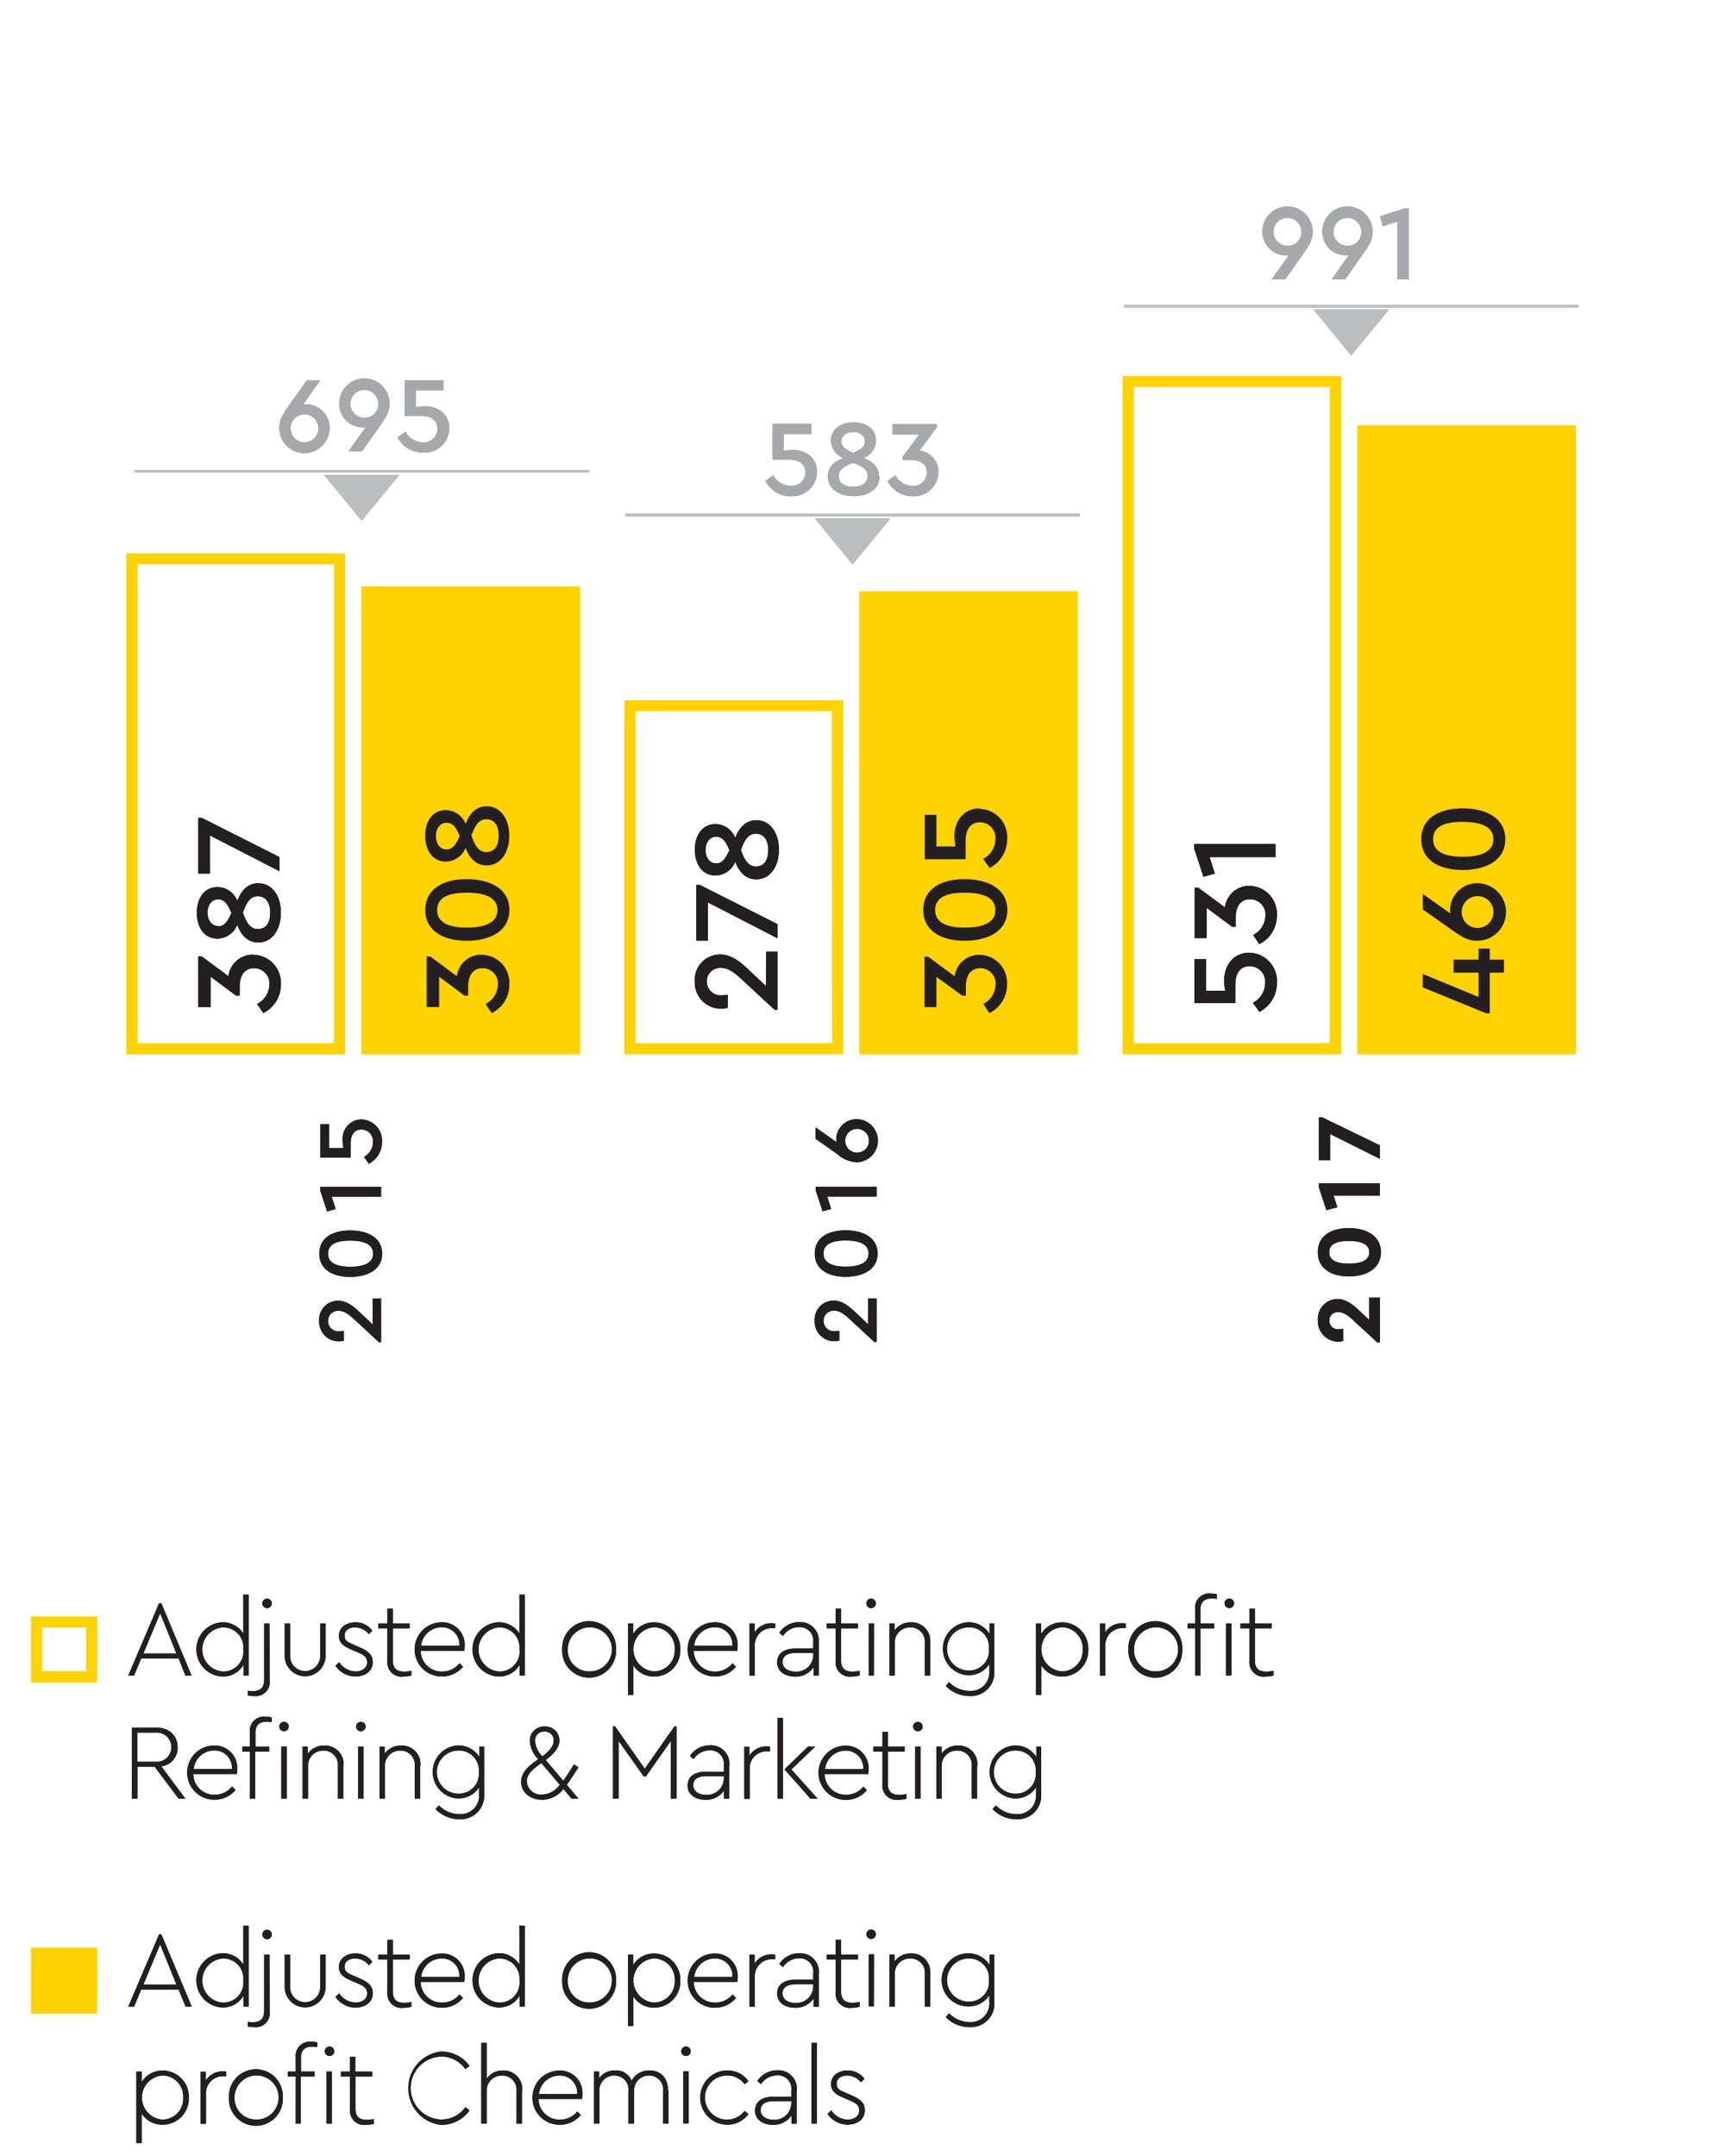 <svg xmlns="http://www.w3.org/2000/svg" viewBox="0 0 280 350"><defs><style>.cls-1{fill:#ffd200}.cls-2,.cls-4{fill:none;stroke:#bbbdbf;stroke-miterlimit:10}.cls-2{stroke-width:.4px}.cls-3{fill:#bbbdbf}.cls-4{stroke-width:.02px}.cls-5{fill:#231f20}.cls-6{fill:#a6a8ab}</style></defs><g id="EN_Pixelraster" data-name="EN Pixelraster"><path class="cls-1" d="M54.23 169.39H22.3V91.58h31.93zM56 89.83H20.55v81.31H56zM59.93 96.49h32.93v73.39H59.93z"/><path class="cls-1" d="M91.62 168.64H61.18v-70.9h30.44zm2.5-73.39H58.68v75.89h35.44zM135.07 169.39h-31.94v-54h31.93zm1.75-55.71h-35.44v57.45h35.43zM140.77 97.25h32.93v72.64h-32.93z"/><path class="cls-1" d="M172.45 168.64H142V98.5h30.43zm2.5-72.64h-35.43v75.14h35.43zM215.9 169.39H184V62.83h31.9zm1.75-108.31h-35.43v110.06h35.43zM221.6 70.32h32.93v99.56H221.6z"/><path class="cls-1" d="M253.28 168.64h-30.43V71.57h30.43zm2.5-99.56h-35.43v102.06h35.43z"/><path class="cls-2" d="M182.45 49.69h73.75"/><path class="cls-3" d="M219.33 57.69l6.09-7.42h-12.19l6.1 7.42z"/><path class="cls-4" d="M219.33 57.69l6.09-7.42h-12.19l6.1 7.42z"/><path class="cls-2" d="M101.52 83.61h73.75"/><path class="cls-3" d="M138.39 91.61l6.1-7.43H132.3l6.09 7.43z"/><path class="cls-4" d="M138.39 91.61l6.1-7.43H132.3l6.09 7.43z"/><path class="cls-2" d="M21.83 76.52h73.75"/><path class="cls-3" d="M58.7 84.52l6.1-7.43H52.61l6.09 7.43z"/><path class="cls-4" d="M58.7 84.52l6.1-7.43H52.61l6.09 7.43z"/><path class="cls-5" d="M60.48 210.8h1.38v7.09h-.36l-3.79-3.52c-1.07-1-1.82-1.57-2.72-1.57a1.62 1.62 0 0 0-1.74 1.65 1.68 1.68 0 0 0 1.8 1.68 5.27 5.27 0 0 0 .76-.08v1.61a3.6 3.6 0 0 1-.85.1 3.2 3.2 0 0 1-3.16-3.33 3.09 3.09 0 0 1 3.07-3.28c1.44 0 2.55.95 3.76 2.1l1.85 1.75zM56.83 199.75c2.83 0 5.2 1.15 5.2 3.76s-2.37 3.78-5.2 3.78-5-1.2-5-3.78 2.16-3.76 5-3.76m0 5.89c2.22 0 3.73-.6 3.73-2.13s-1.52-2.11-3.73-2.11-3.58.6-3.58 2.11 1.4 2.13 3.58 2.13M51.97 192.68h9.89v1.59h-8.02l.65 2.01-1.4.39-1.12-3.43v-.56zM58.67 181.73a3.42 3.42 0 0 1 3.33 3.64 3.92 3.92 0 0 1-2.13 3.55l-.8-1.11a2.76 2.76 0 0 0 1.47-2.4 1.89 1.89 0 0 0-1.87-2.05c-1.12 0-1.75.81-1.75 2.28v2.28H52v-5.41h1.43v3.85h2.32a5.63 5.63 0 0 1-.13-1.26 3.1 3.1 0 0 1 3.09-3.38M140.91 210.78h1.38v7.09h-.36l-3.79-3.52c-1.07-1-1.82-1.57-2.72-1.57a1.62 1.62 0 0 0-1.74 1.65 1.68 1.68 0 0 0 1.8 1.68 5.27 5.27 0 0 0 .76-.08v1.61a3.6 3.6 0 0 1-.85.1 3.2 3.2 0 0 1-3.16-3.33 3.09 3.09 0 0 1 3.07-3.28c1.44 0 2.55.95 3.76 2.1l1.84 1.74zM137.25 199.73c2.83 0 5.2 1.15 5.2 3.76s-2.37 3.78-5.2 3.78-5-1.2-5-3.78 2.16-3.76 5-3.76m0 5.89c2.22 0 3.73-.6 3.73-2.13s-1.52-2.11-3.73-2.11-3.58.6-3.58 2.11 1.4 2.13 3.58 2.13M132.4 192.66h9.89v1.59h-8.02l.65 2.01-1.4.39-1.12-3.43v-.56zM139 181.68a3.5 3.5 0 0 1 0 7 5.26 5.26 0 0 1-3.13-1.35l-3.5-2.47V183l3.37 2.38a2 2 0 0 1 0-.44 3.28 3.28 0 0 1 3.31-3.25m0 1.57a1.93 1.93 0 1 0 2 1.93 1.92 1.92 0 0 0-2-1.93M222.25 210.64H224v7.3h-.43l-3.84-3.54c-1-.93-1.69-1.39-2.49-1.39a1.34 1.34 0 0 0-1.46 1.38 1.38 1.38 0 0 0 1.52 1.39 4.6 4.6 0 0 0 .72-.08v2a3.49 3.49 0 0 1-.84.11 3.34 3.34 0 0 1-3.27-3.5 3.21 3.21 0 0 1 3.16-3.43c1.46 0 2.59.94 3.84 2.13l1.35 1.28zM218.95 199.37c2.85 0 5.2 1.24 5.2 3.91s-2.36 3.93-5.2 3.93-5.05-1.26-5.05-3.93 2.17-3.91 5.05-3.91m0 5.76c2.07 0 3.31-.56 3.31-1.84s-1.24-1.83-3.31-1.83-3.19.54-3.19 1.83 1.14 1.84 3.19 1.84M214.08 192.08h9.89v2.03h-7.5l.61 1.87-1.79.48-1.21-3.7v-.68zM214.08 181.39h.54l9.35 4.53v2.2l-8.06-4.02v4.24h-1.83v-6.95z"/><path class="cls-1" d="M54.23 169.39H22.3V91.58h31.93zM56 89.83H20.55v81.31H56z"/><path class="cls-5" d="M41.13 155a4.54 4.54 0 0 1 4.46 4.82 5.12 5.12 0 0 1-2.86 4.64l-1-1.48a3.63 3.63 0 0 0 2-3.1 2.48 2.48 0 0 0-2.5-2.7c-1.48 0-2.32 1.08-2.32 3v1.46h-.58l-4.14-3.08v4.92h-2.01v-8.21h.58l4.32 3.2a4 4 0 0 1 4.06-3.5M41.93 143.39c2.22 0 3.66 2 3.66 4.78S44.15 153 41.93 153c-1.76 0-2.82-1.22-3.42-2.86a3.54 3.54 0 0 1-3.18 2.24c-2.2 0-3.38-1.86-3.38-4.2s1.19-4.18 3.39-4.18a3.51 3.51 0 0 1 3.18 2.24c.58-1.56 1.62-2.86 3.42-2.86m-6.52 7c1 0 1.56-.84 2.14-2.16-.56-1.36-1.09-2.22-2.15-2.22s-1.72.94-1.72 2.14.62 2.18 1.72 2.18m6.44-4.82c-1.3 0-1.88 1.14-2.42 2.66.54 1.52 1.14 2.66 2.42 2.66s2-.92 2-2.68-.82-2.64-2-2.64M32.18 132.77h.58l12.61 6.37v2.3l-11.29-5.81v6.19h-1.9v-9.05z"/><path class="cls-1" d="M59.93 96.49h32.93v73.39H59.93z"/><path class="cls-1" d="M91.62 168.64H61.18v-70.9h30.44zm2.5-73.39H58.68v75.89h35.44zM135.07 169.39h-31.94v-54h31.93zm1.75-55.71h-35.44v57.45h35.43zM140.77 97.25h32.93v72.64h-32.93z"/><path class="cls-1" d="M172.45 168.64H142V98.5h30.43zm2.5-72.64h-35.43v75.14h35.43zM215.9 169.39H184V62.83h31.9zm1.75-108.31h-35.43v110.06h35.43zM221.6 70.32h32.93v99.56H221.6z"/><path class="cls-1" d="M253.28 168.64h-30.43V71.57h30.43zm2.5-99.56h-35.43v102.06h35.43zM14 271.34H6.83v-7.13H14zm1.75-8.88H5.08v10.63h10.63zM5.95 317.08h8.88v8.88H5.95z"/><path class="cls-1" d="M14 325.09H6.83V318H14zm1.75-8.88H5.08v10.63h10.63zM14 271.34H6.83v-7.13H14zm1.75-8.88H5.08v10.63h10.63z"/><path class="cls-5" d="M29 269.25h-6.09L21.77 272h-.95l5-11.73h.37l4.9 11.73h-1zm-5.73-.82h5.37L26 261.9zM40.36 258.87V272h-.84v-1.72a3.86 3.86 0 0 1-3.45 1.89 4.41 4.41 0 0 1 0-8.81 3.92 3.92 0 0 1 3.42 1.82v-6.32zm-.87 8.91a3.25 3.25 0 0 0-3.33-3.59 3.59 3.59 0 0 0 0 7.16 3.25 3.25 0 0 0 3.33-3.57M43.79 272.79a2.29 2.29 0 0 1-2.56 2.54 4.05 4.05 0 0 1-1-.1v-.77a4.17 4.17 0 0 0 .8.07c1 0 1.84-.38 1.84-1.77v-9.21h.87zm.33-12.5a.77.77 0 0 1-.77.77.77.77 0 1 1 0-1.54.77.77 0 0 1 .77.77M52.85 268.8a3.32 3.32 0 1 1-6.64 0v-5.25h.88v5.29a2.44 2.44 0 1 0 4.88 0v-5.29h.88zM60.45 264.72l-.58.56a2.9 2.9 0 0 0-2.21-1.09c-.89 0-1.72.4-1.72 1.33s.61 1.1 1.59 1.52l.79.35c1.29.56 2.19 1.17 2.19 2.43 0 1.56-1.35 2.34-2.82 2.34a3.91 3.91 0 0 1-3.24-1.75l.61-.58a3.29 3.29 0 0 0 2.62 1.51c1 0 1.91-.49 1.91-1.49s-.79-1.28-1.73-1.7l-.77-.33c-1.14-.49-2.08-1-2.08-2.26 0-1.42 1.28-2.2 2.7-2.2a3.41 3.41 0 0 1 2.73 1.35M66.78 271.23v.77a5 5 0 0 1-1.31.18 2.31 2.31 0 0 1-2.59-2.54v-5.29h-1.47v-.81h1.47v-2.4h.89v2.4h2.73v.81h-2.73v5.25c0 1.38.81 1.77 1.84 1.77a5.49 5.49 0 0 0 1.17-.14M75.36 268h-7.08a3.42 3.42 0 0 0 3.49 3.36 3.6 3.6 0 0 0 2.82-1.36l.56.58a4.39 4.39 0 0 1-3.4 1.58 4.4 4.4 0 0 1-.1-8.8 3.64 3.64 0 0 1 3.78 3.76 5.06 5.06 0 0 1-.07.86m-7-.81h6.2a2.8 2.8 0 0 0-2.91-3 3.35 3.35 0 0 0-3.29 3M85.18 258.87V272h-.84v-1.72a3.86 3.86 0 0 1-3.45 1.89 4.41 4.41 0 0 1 0-8.81 3.92 3.92 0 0 1 3.42 1.82v-6.32zm-.87 8.91a3.25 3.25 0 0 0-3.31-3.59 3.59 3.59 0 0 0 0 7.16 3.25 3.25 0 0 0 3.33-3.57M100 267.76a4.38 4.38 0 1 1-8.75 0 4.38 4.38 0 1 1 8.75 0m-7.84 0a3.44 3.44 0 0 0 3.45 3.57 3.58 3.58 0 1 0-3.45-3.57M110.43 267.76a4.24 4.24 0 0 1-4.2 4.41 3.94 3.94 0 0 1-3.42-1.8v4.78h-.87v-11.61h.84v1.7a3.91 3.91 0 0 1 3.45-1.87 4.24 4.24 0 0 1 4.2 4.39m-.91 0a3.4 3.4 0 0 0-3.38-3.59 3.59 3.59 0 0 0 0 7.16 3.39 3.39 0 0 0 3.38-3.57M119.67 268h-7.07a3.42 3.42 0 0 0 3.49 3.36 3.6 3.6 0 0 0 2.81-1.36l.56.58a4.39 4.39 0 0 1-3.4 1.58 4.4 4.4 0 0 1-.1-8.8 3.64 3.64 0 0 1 3.78 3.76 5.06 5.06 0 0 1-.07.86m-7-.81h6.2a2.8 2.8 0 0 0-2.91-3 3.35 3.35 0 0 0-3.29 3M125.83 263.54v.77h-.44a2.75 2.75 0 0 0-2.87 2.71v5h-.87v-8.46h.84V265a3.21 3.21 0 0 1 2.8-1.49 3.8 3.8 0 0 1 .54.05M132.9 266.7v5.3h-.84v-1.33a3.49 3.49 0 0 1-3 1.51c-1.56 0-2.91-.79-2.91-2.3s1.17-2.26 2.94-2.26H132v-1a2.19 2.19 0 0 0-2.33-2.47 3.12 3.12 0 0 0-2.57 1.42l-.61-.49a3.81 3.81 0 0 1 3.24-1.75 3 3 0 0 1 3.17 3.33m-.89 2.15v-.47h-2.86c-1.38 0-2.12.53-2.12 1.45 0 1.1 1.05 1.58 2.08 1.58a2.72 2.72 0 0 0 2.89-2.56M139.54 271.23v.77a5 5 0 0 1-1.31.18 2.31 2.31 0 0 1-2.59-2.54v-5.29h-1.47v-.81h1.47v-2.4h.89v2.4h2.73v.81h-2.73v5.25c0 1.38.81 1.77 1.84 1.77a5.49 5.49 0 0 0 1.17-.14M142.17 260.29a.77.77 0 0 1-.77.77.77.77 0 1 1 0-1.54.77.77 0 0 1 .77.77m-.33 11.71H141v-8.46h.87zM151 266.66V272h-.88v-5.29a2.3 2.3 0 0 0-2.36-2.52 2.44 2.44 0 0 0-2.52 2.52V272h-.88v-8.46h.84v1.14a3.18 3.18 0 0 1 2.69-1.31 3 3 0 0 1 3.1 3.29M161.4 263.54v7.71a3.81 3.81 0 0 1-4 4.08 5.29 5.29 0 0 1-3.89-1.65l.55-.6a4.67 4.67 0 0 0 3.33 1.42 3 3 0 0 0 3.19-3.22v-1.12a4 4 0 0 1-3.43 1.8 4.31 4.31 0 0 1 0-8.61 4 4 0 0 1 3.47 1.87v-1.68zm-.87 4.11a3.21 3.21 0 0 0-3.31-3.47 3.48 3.48 0 0 0 0 7 3.22 3.22 0 0 0 3.31-3.49M176.65 267.76a4.24 4.24 0 0 1-4.2 4.41 3.94 3.94 0 0 1-3.42-1.8v4.78h-.87v-11.61h.84v1.7a3.91 3.91 0 0 1 3.45-1.87 4.24 4.24 0 0 1 4.2 4.39m-.91 0a3.4 3.4 0 0 0-3.38-3.59 3.59 3.59 0 0 0 0 7.16 3.39 3.39 0 0 0 3.38-3.57M182.73 263.54v.77h-.44a2.75 2.75 0 0 0-2.87 2.71v5h-.87v-8.46h.84V265a3.21 3.21 0 0 1 2.8-1.49 3.8 3.8 0 0 1 .54.05M191.91 267.76a4.38 4.38 0 1 1-8.75 0 4.38 4.38 0 1 1 8.75 0m-7.84 0a3.44 3.44 0 0 0 3.45 3.57 3.58 3.58 0 1 0-3.45-3.57M196.51 258.69a4.05 4.05 0 0 1 1 .11v.77a4.31 4.31 0 0 0-.81-.07c-1 0-1.84.38-1.84 1.77v2.28h2.22v.81h-2.22V272H194v-7.65h-1.24v-.81H194v-2.31a2.28 2.28 0 0 1 2.56-2.54m3.75 1.59a.77.77 0 0 1-.77.77.77.77 0 1 1 0-1.54.77.77 0 0 1 .77.77m-1.31 3.26h.88V272H199zM206.71 271.23v.77a5 5 0 0 1-1.31.18 2.31 2.31 0 0 1-2.59-2.54v-5.29h-1.47v-.81h1.47v-2.4h.89v2.4h2.73v.81h-2.73v5.25c0 1.38.81 1.77 1.84 1.77a5.49 5.49 0 0 0 1.17-.14M29 292l-3.89-5.18h-2.79V292h-.91v-11.55h3.92c2.21 0 3.5 1.37 3.5 3.19a3 3 0 0 1-2.64 3.11L30.1 292zm-6.7-6h3a2.37 2.37 0 1 0 0-4.73h-3zM38.44 288h-7.07a3.42 3.42 0 0 0 3.48 3.36 3.6 3.6 0 0 0 2.82-1.36l.56.58a4.39 4.39 0 0 1-3.4 1.58 4.4 4.4 0 0 1-.1-8.8 3.64 3.64 0 0 1 3.78 3.76 5.06 5.06 0 0 1-.07.86m-7-.81h6.2a2.8 2.8 0 0 0-2.91-3 3.35 3.35 0 0 0-3.29 3M43.12 278.69a4.05 4.05 0 0 1 1 .11v.77a4.31 4.31 0 0 0-.81-.07c-1 0-1.84.38-1.84 1.77v2.28h2.23v.81h-2.27V292h-.87v-7.65h-1.24v-.81h1.24v-2.31a2.28 2.28 0 0 1 2.56-2.54m3.75 1.59a.77.77 0 0 1-.77.77.77.77 0 1 1 0-1.54.77.77 0 0 1 .77.77m-1.21 3.26h.88V292h-.88zM55.72 286.66V292h-.88v-5.29a2.3 2.3 0 0 0-2.36-2.52 2.44 2.44 0 0 0-2.48 2.52V292h-.88v-8.46h.84v1.14a3.18 3.18 0 0 1 2.7-1.31 3 3 0 0 1 3.1 3.29M59.35 280.29a.77.77 0 0 1-.77.77.77.77 0 1 1 0-1.54.77.77 0 0 1 .77.77M59 292h-.88v-8.46H59zM68.21 286.66V292h-.88v-5.29a2.3 2.3 0 0 0-2.33-2.52 2.44 2.44 0 0 0-2.52 2.52V292h-.88v-8.46h.84v1.14a3.18 3.18 0 0 1 2.7-1.31 3 3 0 0 1 3.1 3.29M78.59 283.54v7.71a3.81 3.81 0 0 1-4 4.08 5.29 5.29 0 0 1-3.89-1.65l.55-.6a4.67 4.67 0 0 0 3.33 1.42 3 3 0 0 0 3.19-3.22v-1.12a4 4 0 0 1-3.43 1.8 4.31 4.31 0 0 1 0-8.61 4 4 0 0 1 3.47 1.87v-1.68zm-.87 4.11a3.21 3.21 0 0 0-3.31-3.47 3.48 3.48 0 0 0 0 7 3.22 3.22 0 0 0 3.31-3.49M92 289.74l1.9 2.26h-1.12l-1.33-1.58a4.43 4.43 0 0 1-3.45 1.76c-1.82 0-3.41-1.12-3.41-2.91 0-1.63 1.31-2.66 2.77-3.68a4.71 4.71 0 0 1-1.36-2.9 2.29 2.29 0 0 1 2.4-2.41 2.25 2.25 0 0 1 2.4 2.27c0 1.24-1 2.24-2.21 3.17l2.84 3.36c.56-.77 1.12-1.68 1.73-2.64l.74.47c-.67 1-1.28 2-1.91 2.84m-1.12 0l-3-3.55c-1.4 1.07-2.35 1.75-2.35 3a2.26 2.26 0 0 0 2.48 2.12 3.69 3.69 0 0 0 2.85-1.56m-4-7.08a3.91 3.91 0 0 0 1.19 2.44c1.15-.86 1.82-1.65 1.82-2.56a1.38 1.38 0 0 0-1.51-1.45 1.42 1.42 0 0 0-1.5 1.57M109.81 280.27V292h-.91v-9.38l-4.06 5.77h-.35l-4.08-5.77V292h-.91v-11.73h.35l4.81 6.86 4.8-6.86h.35zM118.36 286.7v5.3h-.84v-1.33a3.49 3.49 0 0 1-3 1.51c-1.56 0-2.91-.79-2.91-2.3s1.18-2.26 2.94-2.26h2.94v-1a2.19 2.19 0 0 0-2.33-2.47 3.12 3.12 0 0 0-2.57 1.42l-.61-.49a3.81 3.81 0 0 1 3.24-1.75 3 3 0 0 1 3.17 3.33m-.89 2.15v-.47h-2.86c-1.38 0-2.12.53-2.12 1.45 0 1.1 1.05 1.58 2.08 1.58a2.72 2.72 0 0 0 2.89-2.56M125 283.54v.77h-.44a2.74 2.74 0 0 0-2.87 2.71v5h-.88v-8.46h.84V285a3.21 3.21 0 0 1 2.8-1.49 3.76 3.76 0 0 1 .54.05M126.2 278.87h.88V292h-.88zm6.52 13.13h-1.16l-4.22-4.76 3.8-3.7h1.19l-3.87 3.71zM140.92 288h-7.07a3.42 3.42 0 0 0 3.48 3.36 3.59 3.59 0 0 0 2.82-1.33l.56.58a4.39 4.39 0 0 1-3.4 1.58 4.4 4.4 0 0 1-.1-8.8 3.65 3.65 0 0 1 3.78 3.76 5 5 0 0 1-.07.86m-7-.81h6.2a2.8 2.8 0 0 0-2.91-3 3.35 3.35 0 0 0-3.29 3M147.13 291.23v.77a5 5 0 0 1-1.31.18 2.31 2.31 0 0 1-2.59-2.54v-5.29h-1.47v-.81h1.47v-2.4h.89v2.4h2.73v.81h-2.73v5.25c0 1.38.8 1.77 1.84 1.77a5.53 5.53 0 0 0 1.18-.14M149.76 280.29a.77.77 0 0 1-.77.77.77.77 0 0 1 0-1.54.77.77 0 0 1 .77.77m-.33 11.71h-.88v-8.46h.88zM158.61 286.66V292h-.88v-5.29a2.3 2.3 0 0 0-2.36-2.52 2.44 2.44 0 0 0-2.52 2.52V292H152v-8.46h.84v1.14a3.18 3.18 0 0 1 2.7-1.31 3 3 0 0 1 3.1 3.29M169 283.54v7.71a3.81 3.81 0 0 1-4 4.08 5.28 5.28 0 0 1-3.89-1.65l.54-.6a4.67 4.67 0 0 0 3.33 1.42 3 3 0 0 0 3.19-3.22v-1.12a4 4 0 0 1-3.43 1.8 4.31 4.31 0 0 1 0-8.61 4 4 0 0 1 3.47 1.87v-1.68zm-.88 4.11a3.21 3.21 0 0 0-3.31-3.47 3.48 3.48 0 0 0 0 7 3.21 3.21 0 0 0 3.31-3.49"/><path class="cls-1" d="M5.95 317.08h8.88v8.88H5.95z"/><path class="cls-1" d="M14 325.09H6.83V318H14zm1.75-8.88H5.08v10.63h10.63z"/><path class="cls-5" d="M29 323h-6.09l-1.14 2.75h-.95l5-11.73h.37l4.94 11.73h-1zm-5.73-.82h5.37L26 315.65zM40.36 312.62v13.13h-.84V324a3.86 3.86 0 0 1-3.45 1.89 4.41 4.41 0 0 1 0-8.81 3.92 3.92 0 0 1 3.42 1.82v-6.32zm-.87 8.91a3.25 3.25 0 0 0-3.33-3.59 3.59 3.59 0 0 0 0 7.16 3.25 3.25 0 0 0 3.33-3.57M43.79 326.54a2.29 2.29 0 0 1-2.56 2.54 4.05 4.05 0 0 1-1-.1v-.77a4.17 4.17 0 0 0 .8.07c1 0 1.84-.38 1.84-1.77v-9.21h.87zm.33-12.5a.77.77 0 0 1-.77.77.77.77 0 1 1 0-1.54.77.77 0 0 1 .77.77M52.85 322.55a3.32 3.32 0 1 1-6.64 0v-5.25h.88v5.29a2.44 2.44 0 1 0 4.88 0v-5.29h.88zM60.45 318.47l-.58.56a2.9 2.9 0 0 0-2.21-1.09c-.89 0-1.72.4-1.72 1.33s.61 1.1 1.59 1.52l.79.35c1.29.56 2.19 1.17 2.19 2.43 0 1.56-1.35 2.34-2.82 2.34a3.91 3.91 0 0 1-3.24-1.75l.61-.58a3.29 3.29 0 0 0 2.62 1.51c1 0 1.91-.49 1.91-1.49s-.79-1.28-1.73-1.7l-.77-.33c-1.14-.49-2.08-1-2.08-2.26 0-1.42 1.28-2.2 2.7-2.2a3.41 3.41 0 0 1 2.73 1.35M66.78 325v.77a5 5 0 0 1-1.31.18 2.31 2.31 0 0 1-2.59-2.54v-5.31h-1.47v-.8h1.47v-2.4h.89v2.4h2.73v.8h-2.73v5.26c0 1.38.81 1.77 1.84 1.77a5.49 5.49 0 0 0 1.17-.14M75.36 321.74h-7.08a3.42 3.42 0 0 0 3.49 3.36 3.6 3.6 0 0 0 2.82-1.33l.56.58a4.38 4.38 0 0 1-3.4 1.58 4.4 4.4 0 0 1-.1-8.8 3.64 3.64 0 0 1 3.78 3.76 5.09 5.09 0 0 1-.07.86m-7-.81h6.2a2.79 2.79 0 0 0-2.91-3 3.35 3.35 0 0 0-3.29 3M85.18 312.62v13.13h-.84V324a3.86 3.86 0 0 1-3.45 1.89 4.41 4.41 0 0 1 0-8.81 3.92 3.92 0 0 1 3.42 1.82v-6.32zm-.87 8.91a3.25 3.25 0 0 0-3.31-3.59 3.59 3.59 0 0 0 0 7.16 3.25 3.25 0 0 0 3.33-3.57M100 321.51a4.38 4.38 0 1 1-8.75 0 4.38 4.38 0 1 1 8.75 0m-7.84 0a3.44 3.44 0 0 0 3.45 3.57 3.58 3.58 0 1 0-3.45-3.57M110.43 321.51a4.24 4.24 0 0 1-4.2 4.41 3.94 3.94 0 0 1-3.42-1.81v4.78h-.87v-11.6h.84V319a3.91 3.91 0 0 1 3.45-1.87 4.24 4.24 0 0 1 4.2 4.39m-.91 0a3.4 3.4 0 0 0-3.38-3.59 3.59 3.59 0 0 0 0 7.16 3.39 3.39 0 0 0 3.38-3.57M119.67 321.74h-7.07a3.42 3.42 0 0 0 3.49 3.36 3.6 3.6 0 0 0 2.82-1.33l.56.58a4.38 4.38 0 0 1-3.4 1.58 4.4 4.4 0 0 1-.1-8.8 3.64 3.64 0 0 1 3.78 3.76 5.09 5.09 0 0 1-.07.86m-7-.81h6.2a2.79 2.79 0 0 0-2.91-3 3.35 3.35 0 0 0-3.29 3M125.83 317.29v.77h-.44a2.74 2.74 0 0 0-2.87 2.71v5h-.87v-8.46h.84v1.44a3.21 3.21 0 0 1 2.8-1.49 3.8 3.8 0 0 1 .54.05M132.9 320.45v5.31h-.84v-1.33a3.49 3.49 0 0 1-3 1.51c-1.56 0-2.91-.79-2.91-2.3s1.17-2.26 2.94-2.26H132v-1a2.18 2.18 0 0 0-2.33-2.47 3.12 3.12 0 0 0-2.57 1.42l-.61-.49a3.8 3.8 0 0 1 3.24-1.75 3 3 0 0 1 3.17 3.33m-.9 2.18v-.47h-2.86c-1.38 0-2.12.52-2.12 1.45 0 1.1 1.05 1.57 2.08 1.57a2.72 2.72 0 0 0 2.9-2.55M139.54 325v.77a5 5 0 0 1-1.31.18 2.31 2.31 0 0 1-2.59-2.54v-5.31h-1.47v-.8h1.47v-2.4h.89v2.4h2.73v.8h-2.73v5.26c0 1.38.81 1.77 1.84 1.77a5.49 5.49 0 0 0 1.17-.14M142.17 314a.77.77 0 0 1-.77.77.77.77 0 1 1 0-1.54.76.76 0 0 1 .77.77m-.33 11.72H141v-8.46h.87zM151 320.41v5.34h-.88v-5.29a2.3 2.3 0 0 0-2.36-2.52 2.44 2.44 0 0 0-2.52 2.52v5.29h-.88v-8.46h.84v1.14a3.18 3.18 0 0 1 2.69-1.31 3 3 0 0 1 3.1 3.29M161.4 317.3v7.7a3.8 3.8 0 0 1-4 4.08 5.29 5.29 0 0 1-3.89-1.64l.55-.6a4.68 4.68 0 0 0 3.33 1.42 3 3 0 0 0 3.19-3.22v-1.12a4 4 0 0 1-3.43 1.8 4.31 4.31 0 0 1 0-8.62 4 4 0 0 1 3.47 1.88v-1.68zm-.87 4.11a3.21 3.21 0 0 0-3.31-3.47 3.48 3.48 0 0 0 0 7 3.22 3.22 0 0 0 3.31-3.49M30.65 340.51a4.24 4.24 0 0 1-4.2 4.41 3.94 3.94 0 0 1-3.45-1.8v4.78h-.87v-11.61H23V338a3.91 3.91 0 0 1 3.45-1.87 4.24 4.24 0 0 1 4.2 4.39m-.91 0a3.4 3.4 0 0 0-3.38-3.59 3.59 3.59 0 0 0 0 7.16 3.39 3.39 0 0 0 3.38-3.57M36.73 336.29v.77h-.43a2.74 2.74 0 0 0-2.87 2.71v5h-.87v-8.46h.84v1.44a3.21 3.21 0 0 1 2.8-1.49 3.8 3.8 0 0 1 .54.05M45.91 340.51a4.38 4.38 0 1 1-8.75 0 4.38 4.38 0 1 1 8.75 0m-7.84 0a3.44 3.44 0 0 0 3.45 3.57 3.58 3.58 0 1 0-3.45-3.57M50.51 331.45a3.93 3.93 0 0 1 1 .1v.77a4.52 4.52 0 0 0-.81-.07c-1 0-1.84.38-1.84 1.77v2.27h2.22v.81h-2.25v7.65H48v-7.65h-1.29v-.81H48V334a2.28 2.28 0 0 1 2.56-2.54m3.69 1.54a.77.77 0 0 1-.77.77.77.77 0 0 1 0-1.54.76.76 0 0 1 .77.77M53 336.29h.88v8.46H53zM60.71 344v.77a5 5 0 0 1-1.31.18 2.31 2.31 0 0 1-2.59-2.54v-5.31h-1.48v-.8h1.47v-2.4h.89v2.4h2.73v.8H57.7v5.26c0 1.38.81 1.77 1.84 1.77a5.49 5.49 0 0 0 1.17-.14M76.22 335.37l-.68.54a4.76 4.76 0 0 0-4-2.05 5.11 5.11 0 0 0 0 10.21 4.74 4.74 0 0 0 4-2l.68.54a5.66 5.66 0 0 1-4.68 2.34 6 6 0 0 1 0-11.91 5.66 5.66 0 0 1 4.68 2.34M84.72 339.41v5.34h-.88v-5.27a2.31 2.31 0 0 0-2.36-2.54 2.44 2.44 0 0 0-2.48 2.54v5.27h-.88v-13.13H79v5.83a3.11 3.11 0 0 1 2.68-1.33 3 3 0 0 1 3.08 3.29M94.48 340.74h-7.07a3.42 3.42 0 0 0 3.48 3.36 3.6 3.6 0 0 0 2.82-1.33l.56.58a4.38 4.38 0 0 1-3.4 1.58 4.4 4.4 0 0 1-.1-8.8 3.64 3.64 0 0 1 3.78 3.76 5.09 5.09 0 0 1-.07.86m-7-.81h6.2a2.79 2.79 0 0 0-2.91-3 3.35 3.35 0 0 0-3.29 3M108.51 339.41v5.34h-.89v-5.27a2.25 2.25 0 0 0-2.24-2.54 2.38 2.38 0 0 0-2.45 2.4v5.41H102v-5.27a2.26 2.26 0 0 0-2.26-2.54 2.39 2.39 0 0 0-2.45 2.54v5.27h-.88v-8.46h.84v1.1a3.05 3.05 0 0 1 2.61-1.28 2.68 2.68 0 0 1 2.66 1.65 3.23 3.23 0 0 1 2.92-1.65c1.94 0 3 1.36 3 3.29M112.12 333a.77.77 0 0 1-.77.77.77.77 0 1 1 0-1.54.76.76 0 0 1 .77.77m-.33 11.72h-.88v-8.46h.88zM121.49 337.85l-.63.51a3.38 3.38 0 0 0-2.78-1.42 3.58 3.58 0 1 0 2.78 5.74l.63.51a4.19 4.19 0 0 1-3.43 1.73 4.4 4.4 0 0 1 0-8.81 4.15 4.15 0 0 1 3.42 1.73M129.31 339.45v5.31h-.84v-1.33a3.49 3.49 0 0 1-3 1.51c-1.56 0-2.91-.79-2.91-2.3s1.17-2.26 2.94-2.26h2.94v-1a2.18 2.18 0 0 0-2.33-2.47 3.12 3.12 0 0 0-2.57 1.42l-.61-.49a3.8 3.8 0 0 1 3.24-1.75 3 3 0 0 1 3.17 3.33m-.89 2.15v-.47h-2.86c-1.38 0-2.12.52-2.12 1.45 0 1.1 1.05 1.57 2.08 1.57a2.72 2.72 0 0 0 2.89-2.56M131.72 331.62h.88v13.13h-.88zM140.32 337.47l-.58.56a2.9 2.9 0 0 0-2.21-1.09c-.9 0-1.72.4-1.72 1.33s.61 1.1 1.59 1.52l.79.35c1.29.56 2.19 1.17 2.19 2.43 0 1.56-1.35 2.34-2.82 2.34a3.91 3.91 0 0 1-3.24-1.75l.61-.58a3.29 3.29 0 0 0 2.63 1.51c1 0 1.91-.49 1.91-1.49s-.79-1.28-1.73-1.7l-.77-.33c-1.14-.49-2.08-1-2.08-2.26 0-1.42 1.28-2.2 2.7-2.2a3.41 3.41 0 0 1 2.73 1.35M78.22 155a4.54 4.54 0 0 1 4.46 4.82 5.12 5.12 0 0 1-2.86 4.64l-1-1.48a3.63 3.63 0 0 0 2-3.1 2.48 2.48 0 0 0-2.5-2.7c-1.48 0-2.32 1.08-2.32 3v1.46h-.58l-4.14-3.08v4.92h-2.02v-8.21h.58l4.32 3.2a4 4 0 0 1 4.06-3.5M75.74 142.72c3.78 0 6.94 1.54 6.94 5s-3.16 5-6.94 5-6.7-1.6-6.7-5 2.88-5 6.7-5m0 7.86c3 0 5-.8 5-2.84s-2-2.82-5-2.82-4.78.8-4.78 2.82 1.86 2.84 4.78 2.84M79 130.89c2.22 0 3.66 2 3.66 4.78s-1.44 4.82-3.66 4.82c-1.76 0-2.82-1.22-3.42-2.86a3.54 3.54 0 0 1-3.18 2.24c-2.2 0-3.38-1.86-3.38-4.2s1.18-4.16 3.38-4.16a3.51 3.51 0 0 1 3.18 2.24c.58-1.56 1.62-2.86 3.42-2.86m-6.52 7c1 0 1.56-.84 2.14-2.16-.56-1.32-1.08-2.16-2.14-2.16s-1.72.94-1.72 2.14.62 2.18 1.72 2.18m6.46-4.89c-1.3 0-1.88 1.14-2.42 2.66.54 1.52 1.14 2.66 2.42 2.66s2-.92 2-2.68-.82-2.64-2-2.64M124.37 154.49h1.84v9.45h-.48l-5.06-4.7c-1.42-1.34-2.42-2.1-3.62-2.1a2.16 2.16 0 0 0-2.32 2.2 2.24 2.24 0 0 0 2.4 2.24 7.29 7.29 0 0 0 1-.1v2.14a4.89 4.89 0 0 1-1.14.14 4.27 4.27 0 0 1-4.22-4.43 4.12 4.12 0 0 1 4.1-4.38c1.92 0 3.4 1.26 5 2.8l2.46 2.32zM113.01 143.65h.58l12.61 6.37v2.3l-11.29-5.82v6.2h-1.9v-9.05zM122.77 133.15c2.22 0 3.66 2 3.66 4.78s-1.44 4.82-3.66 4.82c-1.76 0-2.82-1.22-3.42-2.86a3.54 3.54 0 0 1-3.18 2.24c-2.2 0-3.38-1.86-3.38-4.19s1.18-4.16 3.38-4.16a3.51 3.51 0 0 1 3.18 2.24c.58-1.56 1.62-2.86 3.42-2.86m-6.52 7c1 0 1.56-.84 2.14-2.16-.56-1.32-1.08-2.16-2.14-2.16s-1.72.94-1.72 2.14.62 2.18 1.72 2.18m6.44-4.82c-1.3 0-1.88 1.14-2.42 2.66.54 1.52 1.14 2.66 2.42 2.66s2-.92 2-2.68-.82-2.64-2-2.64M159 155a4.54 4.54 0 0 1 4.46 4.82 5.12 5.12 0 0 1-2.86 4.64l-1-1.48a3.63 3.63 0 0 0 2-3.1 2.48 2.48 0 0 0-2.5-2.7c-1.48 0-2.32 1.08-2.32 3v1.46h-.58l-4.2-3.06v4.92h-1.94v-8.21h.58l4.32 3.2A4 4 0 0 1 159 155M156.57 142.72c3.78 0 6.94 1.54 6.94 5s-3.16 5-6.94 5-6.7-1.6-6.7-5 2.88-5 6.7-5m0 7.86c3 0 5-.8 5-2.84s-2-2.82-5-2.82-4.78.8-4.78 2.82 1.86 2.84 4.78 2.84M159 131.31a4.56 4.56 0 0 1 4.48 4.86 5.22 5.22 0 0 1-2.84 4.74l-1.06-1.48a3.67 3.67 0 0 0 2-3.2 2.52 2.52 0 0 0-2.5-2.74c-1.5 0-2.34 1.08-2.34 3v3h-6.64v-7.22h1.9v5.14h3.1a7.49 7.49 0 0 1-.18-1.68c0-2.28 1.36-4.5 4.12-4.5M202.78 154.67a4.56 4.56 0 0 1 4.48 4.86 5.22 5.22 0 0 1-2.84 4.74l-1.06-1.48a3.67 3.67 0 0 0 2-3.2 2.52 2.52 0 0 0-2.5-2.74c-1.5 0-2.34 1.08-2.34 3v3h-6.64v-7.15h1.9v5.14h3.1a7.49 7.49 0 0 1-.18-1.68c0-2.28 1.36-4.5 4.12-4.5M202.8 143.81a4.53 4.53 0 0 1 4.46 4.82 5.12 5.12 0 0 1-2.86 4.64l-1-1.48a3.62 3.62 0 0 0 2-3.1 2.48 2.48 0 0 0-2.5-2.7c-1.48 0-2.32 1.08-2.32 3v1.46H200l-4.14-3.08v4.92h-1.94v-8.19h.58l4.32 3.2a4 4 0 0 1 4.06-3.5M193.84 137.02h13.2v2.12h-10.7l.86 2.68-1.86.52-1.5-4.58v-.74zM241.82 153.99v1.79h2.3v2.12h-2.3v6.6h-.58l-10.31-4.22v-2.18l9.07 3.74v-3.94h-4.06v-2.12H240v-1.79h1.82zM239.78 143.38a4.67 4.67 0 0 1 0 9.34c-1.62 0-2.7-.76-4.18-1.8l-4.66-3.3v-2.5l4.5 3.18a2.68 2.68 0 0 1-.06-.58 4.38 4.38 0 0 1 4.42-4.34m0 2.1a2.58 2.58 0 1 0 2.62 2.58 2.56 2.56 0 0 0-2.62-2.58M237.4 131.23c3.78 0 6.94 1.54 6.94 5s-3.16 5-6.94 5-6.7-1.6-6.7-5 2.88-5 6.7-5m0 7.85c3 0 5-.8 5-2.84s-2-2.82-5-2.82-4.78.8-4.78 2.82 1.86 2.84 4.78 2.84"/><path class="cls-6" d="M53.5 69.48a4.09 4.09 0 0 1-8.18 0c0-1.42.67-2.36 1.58-3.66l2.89-4.08H52l-2.79 3.94a2.41 2.41 0 0 1 .51-.05 3.83 3.83 0 0 1 3.8 3.87m-1.84 0a2.26 2.26 0 1 0-2.26 2.29 2.24 2.24 0 0 0 2.26-2.29M63.23 65.54c0 1.42-.68 2.36-1.59 3.66l-2.87 4.08h-2.21l2.79-3.94a2.4 2.4 0 0 1-.51.05 3.83 3.83 0 0 1-3.78-3.87 4.09 4.09 0 0 1 8.18 0m-1.84 0a2.26 2.26 0 1 0-2.24 2.3 2.22 2.22 0 0 0 2.24-2.3M72.93 69.55a4 4 0 0 1-4.26 3.92A4.57 4.57 0 0 1 64.52 71l1.3-.93a3.22 3.22 0 0 0 2.8 1.72 2.2 2.2 0 0 0 2.38-2.2c0-1.32-.95-2.05-2.66-2.05h-2.65v-5.82H72v1.66h-4.5v2.72a6.52 6.52 0 0 1 1.5-.16c2 0 3.94 1.19 3.94 3.61M132.63 76.64a4 4 0 0 1-4.26 3.92 4.57 4.57 0 0 1-4.15-2.49l1.3-.93a3.21 3.21 0 0 0 2.8 1.72 2.2 2.2 0 0 0 2.4-2.19c0-1.31-.95-2.05-2.66-2.05h-2.66v-5.81h6.32v1.67h-4.5v2.71a6.52 6.52 0 0 1 1.47-.16c2 0 3.94 1.19 3.94 3.6M142.78 77.35c0 1.95-1.72 3.2-4.19 3.2s-4.22-1.26-4.22-3.2c0-1.54 1.07-2.47 2.5-3a3.11 3.11 0 0 1-2-2.79c0-1.93 1.63-3 3.68-3s3.64 1 3.64 3a3.08 3.08 0 0 1-2 2.79c1.36.51 2.5 1.42 2.5 3m-1.87-.07c0-1.14-1-1.65-2.33-2.12-1.33.47-2.33 1-2.33 2.12s.8 1.73 2.34 1.73 2.31-.72 2.31-1.73m-4.22-5.64c0 .91.73 1.37 1.89 1.88 1.16-.49 1.89-.95 1.89-1.87s-.82-1.51-1.87-1.51-1.91.55-1.91 1.51M152.34 76.65a4 4 0 0 1-4.22 3.91 4.48 4.48 0 0 1-4.06-2.5l1.3-.91a3.18 3.18 0 0 0 2.71 1.72 2.17 2.17 0 0 0 2.36-2.19c0-1.3-.94-2-2.66-2h-1.28v-.51l2.7-3.62h-4.31v-1.7h7.2v.51l-2.8 3.78a3.53 3.53 0 0 1 3.07 3.55M213.08 37.62c0 1.42-.68 2.36-1.59 3.66l-2.87 4.08h-2.21l2.79-3.94a2.4 2.4 0 0 1-.51.05 3.83 3.83 0 0 1-3.79-3.87 4.09 4.09 0 0 1 8.18 0m-1.84 0a2.26 2.26 0 1 0-2.24 2.3 2.22 2.22 0 0 0 2.24-2.3M222.81 37.62c0 1.42-.68 2.36-1.59 3.66l-2.87 4.08h-2.21l2.79-3.94a2.4 2.4 0 0 1-.51.05 3.83 3.83 0 0 1-3.79-3.87 4.09 4.09 0 0 1 8.18 0m-1.84 0a2.26 2.26 0 1 0-2.24 2.3 2.22 2.22 0 0 0 2.24-2.3M228.66 33.81v11.55h-1.86v-9.37l-2.34.76-.46-1.63 4.01-1.31h.65z"/><path class="cls-2" d="M182.45 49.69h73.75"/><path class="cls-3" d="M219.33 57.69l6.09-7.42h-12.19l6.1 7.42z"/><path class="cls-4" d="M219.33 57.69l6.09-7.42h-12.19l6.1 7.42z"/><path class="cls-2" d="M101.52 83.61h73.75"/><path class="cls-3" d="M138.39 91.61l6.1-7.43H132.3l6.09 7.43z"/><path class="cls-4" d="M138.39 91.61l6.1-7.43H132.3l6.09 7.43z"/><path class="cls-2" d="M21.83 76.52h73.75"/><path class="cls-3" d="M58.7 84.52l6.1-7.43H52.61l6.09 7.43z"/><path class="cls-4" d="M58.7 84.52l6.1-7.43H52.61l6.09 7.43z"/></g><g id="EN"><path class="cls-1" d="M54.23 169.39H22.3V91.58h31.93zM56 89.83H20.55v81.31H56zM59.93 96.49h32.93v73.39H59.93z"/><path class="cls-1" d="M91.62 168.64H61.18v-70.9h30.44zm2.5-73.39H58.68v75.89h35.44zM135.07 169.39h-31.94v-54h31.93zm1.75-55.71h-35.44v57.45h35.43zM140.77 97.25h32.93v72.64h-32.93z"/><path class="cls-1" d="M172.45 168.64H142V98.5h30.43zm2.5-72.64h-35.43v75.14h35.43zM215.9 169.39H184V62.83h31.9zm1.75-108.31h-35.43v110.06h35.43zM221.6 70.32h32.93v99.56H221.6z"/><path class="cls-1" d="M253.28 168.64h-30.43V71.57h30.43zm2.5-99.56h-35.43v102.06h35.43z"/><path class="cls-2" d="M182.45 49.69h73.75"/><path class="cls-3" d="M219.33 57.69l6.09-7.42h-12.19l6.1 7.42z"/><path class="cls-4" d="M219.33 57.69l6.09-7.42h-12.19l6.1 7.42z"/><path class="cls-2" d="M101.52 83.61h73.75"/><path class="cls-3" d="M138.39 91.61l6.1-7.43H132.3l6.09 7.43z"/><path class="cls-4" d="M138.39 91.61l6.1-7.43H132.3l6.09 7.43z"/><path class="cls-2" d="M21.83 76.52h73.75"/><path class="cls-3" d="M58.7 84.52l6.1-7.43H52.61l6.09 7.43z"/><path class="cls-4" d="M58.7 84.52l6.1-7.43H52.61l6.09 7.43z"/><path class="cls-5" d="M60.48 210.8h1.38v7.09h-.36l-3.79-3.52c-1.07-1-1.82-1.57-2.72-1.57a1.62 1.62 0 0 0-1.74 1.65 1.68 1.68 0 0 0 1.8 1.68 5.27 5.27 0 0 0 .76-.08v1.61a3.6 3.6 0 0 1-.85.1 3.2 3.2 0 0 1-3.16-3.33 3.09 3.09 0 0 1 3.07-3.28c1.44 0 2.55.95 3.76 2.1l1.85 1.75zM56.83 199.75c2.83 0 5.2 1.15 5.2 3.76s-2.37 3.78-5.2 3.78-5-1.2-5-3.78 2.16-3.76 5-3.76m0 5.89c2.22 0 3.73-.6 3.73-2.13s-1.52-2.11-3.73-2.11-3.58.6-3.58 2.11 1.4 2.13 3.58 2.13M51.97 192.68h9.89v1.59h-8.02l.65 2.01-1.4.39-1.12-3.43v-.56zM58.67 181.73a3.42 3.42 0 0 1 3.33 3.64 3.92 3.92 0 0 1-2.13 3.55l-.8-1.11a2.76 2.76 0 0 0 1.47-2.4 1.89 1.89 0 0 0-1.87-2.05c-1.12 0-1.75.81-1.75 2.28v2.28H52v-5.41h1.43v3.85h2.32a5.63 5.63 0 0 1-.13-1.26 3.1 3.1 0 0 1 3.09-3.38M140.91 210.78h1.38v7.09h-.36l-3.79-3.52c-1.07-1-1.82-1.57-2.72-1.57a1.62 1.62 0 0 0-1.74 1.65 1.68 1.68 0 0 0 1.8 1.68 5.27 5.27 0 0 0 .76-.08v1.61a3.6 3.6 0 0 1-.85.1 3.2 3.2 0 0 1-3.16-3.33 3.09 3.09 0 0 1 3.07-3.28c1.44 0 2.55.95 3.76 2.1l1.84 1.74zM137.25 199.73c2.83 0 5.2 1.15 5.2 3.76s-2.37 3.78-5.2 3.78-5-1.2-5-3.78 2.16-3.76 5-3.76m0 5.89c2.22 0 3.73-.6 3.73-2.13s-1.52-2.11-3.73-2.11-3.58.6-3.58 2.11 1.4 2.13 3.58 2.13M132.4 192.66h9.89v1.59h-8.02l.65 2.01-1.4.39-1.12-3.43v-.56zM139 181.68a3.5 3.5 0 0 1 0 7 5.26 5.26 0 0 1-3.13-1.35l-3.5-2.47V183l3.37 2.38a2 2 0 0 1 0-.44 3.28 3.28 0 0 1 3.31-3.25m0 1.57a1.93 1.93 0 1 0 2 1.93 1.92 1.92 0 0 0-2-1.93M222.25 210.64H224v7.3h-.43l-3.84-3.54c-1-.93-1.69-1.39-2.49-1.39a1.34 1.34 0 0 0-1.46 1.38 1.38 1.38 0 0 0 1.52 1.39 4.6 4.6 0 0 0 .72-.08v2a3.49 3.49 0 0 1-.84.11 3.34 3.34 0 0 1-3.27-3.5 3.21 3.21 0 0 1 3.16-3.43c1.46 0 2.59.94 3.84 2.13l1.35 1.28zM218.95 199.37c2.85 0 5.2 1.24 5.2 3.91s-2.36 3.93-5.2 3.93-5.05-1.26-5.05-3.93 2.17-3.91 5.05-3.91m0 5.76c2.07 0 3.31-.56 3.31-1.84s-1.24-1.83-3.31-1.83-3.19.54-3.19 1.83 1.14 1.84 3.19 1.84M214.08 192.08h9.89v2.03h-7.5l.61 1.87-1.79.48-1.21-3.7v-.68zM214.08 181.39h.54l9.35 4.53v2.2l-8.06-4.02v4.24h-1.83v-6.95z"/><path class="cls-1" d="M54.23 169.39H22.3V91.58h31.93zM56 89.83H20.55v81.31H56z"/><path class="cls-5" d="M41.13 155a4.54 4.54 0 0 1 4.46 4.82 5.12 5.12 0 0 1-2.86 4.64l-1-1.48a3.63 3.63 0 0 0 2-3.1 2.48 2.48 0 0 0-2.5-2.7c-1.48 0-2.32 1.08-2.32 3v1.46h-.58l-4.14-3.08v4.92h-2.01v-8.21h.58l4.32 3.2a4 4 0 0 1 4.06-3.5M41.93 143.39c2.22 0 3.66 2 3.66 4.78S44.15 153 41.93 153c-1.76 0-2.82-1.22-3.42-2.86a3.54 3.54 0 0 1-3.18 2.24c-2.2 0-3.38-1.86-3.38-4.2s1.19-4.18 3.39-4.18a3.51 3.51 0 0 1 3.18 2.24c.58-1.56 1.62-2.86 3.42-2.86m-6.52 7c1 0 1.56-.84 2.14-2.16-.56-1.36-1.09-2.22-2.15-2.22s-1.72.94-1.72 2.14.62 2.18 1.72 2.18m6.44-4.82c-1.3 0-1.88 1.14-2.42 2.66.54 1.52 1.14 2.66 2.42 2.66s2-.92 2-2.68-.82-2.64-2-2.64M32.18 132.77h.58l12.61 6.37v2.3l-11.29-5.81v6.19h-1.9v-9.05z"/><path class="cls-1" d="M59.93 96.49h32.93v73.39H59.93z"/><path class="cls-1" d="M91.62 168.64H61.18v-70.9h30.44zm2.5-73.39H58.68v75.89h35.44zM135.07 169.39h-31.94v-54h31.93zm1.75-55.71h-35.44v57.45h35.43zM140.77 97.25h32.93v72.64h-32.93z"/><path class="cls-1" d="M172.45 168.64H142V98.5h30.43zm2.5-72.64h-35.43v75.14h35.43zM215.9 169.39H184V62.83h31.9zm1.75-108.31h-35.43v110.06h35.43zM221.6 70.32h32.93v99.56H221.6z"/><path class="cls-1" d="M253.28 168.64h-30.43V71.57h30.43zm2.5-99.56h-35.43v102.06h35.43zM14 271.34H6.83v-7.13H14zm1.75-8.88H5.08v10.63h10.63zM5.95 317.08h8.88v8.88H5.95z"/><path class="cls-1" d="M14 325.09H6.83V318H14zm1.75-8.88H5.08v10.63h10.63zM14 271.34H6.83v-7.13H14zm1.75-8.88H5.08v10.63h10.63z"/><path class="cls-5" d="M29 269.25h-6.09L21.77 272h-.95l5-11.73h.37l4.9 11.73h-1zm-5.73-.82h5.37L26 261.9zM40.36 258.87V272h-.84v-1.72a3.86 3.86 0 0 1-3.45 1.89 4.41 4.41 0 0 1 0-8.81 3.92 3.92 0 0 1 3.42 1.82v-6.32zm-.87 8.91a3.25 3.25 0 0 0-3.33-3.59 3.59 3.59 0 0 0 0 7.16 3.25 3.25 0 0 0 3.33-3.57M43.79 272.79a2.29 2.29 0 0 1-2.56 2.54 4.05 4.05 0 0 1-1-.1v-.77a4.17 4.17 0 0 0 .8.07c1 0 1.84-.38 1.84-1.77v-9.21h.87zm.33-12.5a.77.77 0 0 1-.77.77.77.77 0 1 1 0-1.54.77.77 0 0 1 .77.77M52.85 268.8a3.32 3.32 0 1 1-6.64 0v-5.25h.88v5.29a2.44 2.44 0 1 0 4.88 0v-5.29h.88zM60.45 264.72l-.58.56a2.9 2.9 0 0 0-2.21-1.09c-.89 0-1.72.4-1.72 1.33s.61 1.1 1.59 1.52l.79.35c1.29.56 2.19 1.17 2.19 2.43 0 1.56-1.35 2.34-2.82 2.34a3.91 3.91 0 0 1-3.24-1.75l.61-.58a3.29 3.29 0 0 0 2.62 1.51c1 0 1.91-.49 1.91-1.49s-.79-1.28-1.73-1.7l-.77-.33c-1.14-.49-2.08-1-2.08-2.26 0-1.42 1.28-2.2 2.7-2.2a3.41 3.41 0 0 1 2.73 1.35M66.78 271.23v.77a5 5 0 0 1-1.31.18 2.31 2.31 0 0 1-2.59-2.54v-5.29h-1.47v-.81h1.47v-2.4h.89v2.4h2.73v.81h-2.73v5.25c0 1.38.81 1.77 1.84 1.77a5.49 5.49 0 0 0 1.17-.14M75.36 268h-7.08a3.42 3.42 0 0 0 3.49 3.36 3.6 3.6 0 0 0 2.82-1.36l.56.58a4.39 4.39 0 0 1-3.4 1.58 4.4 4.4 0 0 1-.1-8.8 3.64 3.64 0 0 1 3.78 3.76 5.06 5.06 0 0 1-.07.86m-7-.81h6.2a2.8 2.8 0 0 0-2.91-3 3.35 3.35 0 0 0-3.29 3M85.18 258.87V272h-.84v-1.72a3.86 3.86 0 0 1-3.45 1.89 4.41 4.41 0 0 1 0-8.81 3.92 3.92 0 0 1 3.42 1.82v-6.32zm-.87 8.91a3.25 3.25 0 0 0-3.31-3.59 3.59 3.59 0 0 0 0 7.16 3.25 3.25 0 0 0 3.33-3.57M100 267.76a4.38 4.38 0 1 1-8.75 0 4.38 4.38 0 1 1 8.75 0m-7.84 0a3.44 3.44 0 0 0 3.45 3.57 3.58 3.58 0 1 0-3.45-3.57M110.43 267.76a4.24 4.24 0 0 1-4.2 4.41 3.94 3.94 0 0 1-3.42-1.8v4.78h-.87v-11.61h.84v1.7a3.91 3.91 0 0 1 3.45-1.87 4.24 4.24 0 0 1 4.2 4.39m-.91 0a3.4 3.4 0 0 0-3.38-3.59 3.59 3.59 0 0 0 0 7.16 3.39 3.39 0 0 0 3.38-3.57M119.67 268h-7.07a3.42 3.42 0 0 0 3.49 3.36 3.6 3.6 0 0 0 2.81-1.36l.56.58a4.39 4.39 0 0 1-3.4 1.58 4.4 4.4 0 0 1-.1-8.8 3.64 3.64 0 0 1 3.78 3.76 5.06 5.06 0 0 1-.07.86m-7-.81h6.2a2.8 2.8 0 0 0-2.91-3 3.35 3.35 0 0 0-3.29 3M125.83 263.54v.77h-.44a2.75 2.75 0 0 0-2.87 2.71v5h-.87v-8.46h.84V265a3.21 3.21 0 0 1 2.8-1.49 3.8 3.8 0 0 1 .54.05M132.9 266.7v5.3h-.84v-1.33a3.49 3.49 0 0 1-3 1.51c-1.56 0-2.91-.79-2.91-2.3s1.17-2.26 2.94-2.26H132v-1a2.19 2.19 0 0 0-2.33-2.47 3.12 3.12 0 0 0-2.57 1.42l-.61-.49a3.81 3.81 0 0 1 3.24-1.75 3 3 0 0 1 3.17 3.33m-.89 2.15v-.47h-2.86c-1.38 0-2.12.53-2.12 1.45 0 1.1 1.05 1.58 2.08 1.58a2.72 2.72 0 0 0 2.89-2.56M139.54 271.23v.77a5 5 0 0 1-1.31.18 2.31 2.31 0 0 1-2.59-2.54v-5.29h-1.47v-.81h1.47v-2.4h.89v2.4h2.73v.81h-2.73v5.25c0 1.38.81 1.77 1.84 1.77a5.49 5.49 0 0 0 1.17-.14M142.17 260.29a.77.77 0 0 1-.77.77.77.77 0 1 1 0-1.54.77.77 0 0 1 .77.77m-.33 11.71H141v-8.46h.87zM151 266.66V272h-.88v-5.29a2.3 2.3 0 0 0-2.36-2.52 2.44 2.44 0 0 0-2.52 2.52V272h-.88v-8.46h.84v1.14a3.18 3.18 0 0 1 2.69-1.31 3 3 0 0 1 3.1 3.29M161.4 263.54v7.71a3.81 3.81 0 0 1-4 4.08 5.29 5.29 0 0 1-3.89-1.65l.55-.6a4.67 4.67 0 0 0 3.33 1.42 3 3 0 0 0 3.19-3.22v-1.12a4 4 0 0 1-3.43 1.8 4.31 4.31 0 0 1 0-8.61 4 4 0 0 1 3.47 1.87v-1.68zm-.87 4.11a3.21 3.21 0 0 0-3.31-3.47 3.48 3.48 0 0 0 0 7 3.22 3.22 0 0 0 3.31-3.49M176.65 267.76a4.24 4.24 0 0 1-4.2 4.41 3.94 3.94 0 0 1-3.42-1.8v4.78h-.87v-11.61h.84v1.7a3.91 3.91 0 0 1 3.45-1.87 4.24 4.24 0 0 1 4.2 4.39m-.91 0a3.4 3.4 0 0 0-3.38-3.59 3.59 3.59 0 0 0 0 7.16 3.39 3.39 0 0 0 3.38-3.57M182.73 263.54v.77h-.44a2.75 2.75 0 0 0-2.87 2.71v5h-.87v-8.46h.84V265a3.21 3.21 0 0 1 2.8-1.49 3.8 3.8 0 0 1 .54.05M191.91 267.76a4.38 4.38 0 1 1-8.75 0 4.38 4.38 0 1 1 8.75 0m-7.84 0a3.44 3.44 0 0 0 3.45 3.57 3.58 3.58 0 1 0-3.45-3.57M196.51 258.69a4.05 4.05 0 0 1 1 .11v.77a4.31 4.31 0 0 0-.81-.07c-1 0-1.84.38-1.84 1.77v2.28h2.22v.81h-2.22V272H194v-7.65h-1.24v-.81H194v-2.31a2.28 2.28 0 0 1 2.56-2.54m3.75 1.59a.77.77 0 0 1-.77.77.77.77 0 1 1 0-1.54.77.77 0 0 1 .77.77m-1.31 3.26h.88V272H199zM206.71 271.23v.77a5 5 0 0 1-1.31.18 2.31 2.31 0 0 1-2.59-2.54v-5.29h-1.47v-.81h1.47v-2.4h.89v2.4h2.73v.81h-2.73v5.25c0 1.38.81 1.77 1.84 1.77a5.49 5.49 0 0 0 1.17-.14M29 292l-3.89-5.18h-2.79V292h-.91v-11.55h3.92c2.21 0 3.5 1.37 3.5 3.19a3 3 0 0 1-2.64 3.11L30.1 292zm-6.7-6h3a2.37 2.37 0 1 0 0-4.73h-3zM38.44 288h-7.07a3.42 3.42 0 0 0 3.48 3.36 3.6 3.6 0 0 0 2.82-1.36l.56.58a4.39 4.39 0 0 1-3.4 1.58 4.4 4.4 0 0 1-.1-8.8 3.64 3.64 0 0 1 3.78 3.76 5.06 5.06 0 0 1-.07.86m-7-.81h6.2a2.8 2.8 0 0 0-2.91-3 3.35 3.35 0 0 0-3.29 3M43.12 278.69a4.05 4.05 0 0 1 1 .11v.77a4.31 4.31 0 0 0-.81-.07c-1 0-1.84.38-1.84 1.77v2.28h2.23v.81h-2.27V292h-.87v-7.65h-1.24v-.81h1.24v-2.31a2.28 2.28 0 0 1 2.56-2.54m3.75 1.59a.77.77 0 0 1-.77.77.77.77 0 1 1 0-1.54.77.77 0 0 1 .77.77m-1.21 3.26h.88V292h-.88zM55.72 286.66V292h-.88v-5.29a2.3 2.3 0 0 0-2.36-2.52 2.44 2.44 0 0 0-2.48 2.52V292h-.88v-8.46h.84v1.14a3.18 3.18 0 0 1 2.7-1.31 3 3 0 0 1 3.1 3.29M59.35 280.29a.77.77 0 0 1-.77.77.77.77 0 1 1 0-1.54.77.77 0 0 1 .77.77M59 292h-.88v-8.46H59zM68.21 286.66V292h-.88v-5.29a2.3 2.3 0 0 0-2.33-2.52 2.44 2.44 0 0 0-2.52 2.52V292h-.88v-8.46h.84v1.14a3.18 3.18 0 0 1 2.7-1.31 3 3 0 0 1 3.1 3.29M78.59 283.54v7.71a3.81 3.81 0 0 1-4 4.08 5.29 5.29 0 0 1-3.89-1.65l.55-.6a4.67 4.67 0 0 0 3.33 1.42 3 3 0 0 0 3.19-3.22v-1.12a4 4 0 0 1-3.43 1.8 4.31 4.31 0 0 1 0-8.61 4 4 0 0 1 3.47 1.87v-1.68zm-.87 4.11a3.21 3.21 0 0 0-3.31-3.47 3.48 3.48 0 0 0 0 7 3.22 3.22 0 0 0 3.31-3.49M92 289.74l1.9 2.26h-1.12l-1.33-1.58a4.43 4.43 0 0 1-3.45 1.76c-1.82 0-3.41-1.12-3.41-2.91 0-1.63 1.31-2.66 2.77-3.68a4.71 4.71 0 0 1-1.36-2.9 2.29 2.29 0 0 1 2.4-2.41 2.25 2.25 0 0 1 2.4 2.27c0 1.24-1 2.24-2.21 3.17l2.84 3.36c.56-.77 1.12-1.68 1.73-2.64l.74.47c-.67 1-1.28 2-1.91 2.84m-1.12 0l-3-3.55c-1.4 1.07-2.35 1.75-2.35 3a2.26 2.26 0 0 0 2.48 2.12 3.69 3.69 0 0 0 2.85-1.56m-4-7.08a3.91 3.91 0 0 0 1.19 2.44c1.15-.86 1.82-1.65 1.82-2.56a1.38 1.38 0 0 0-1.51-1.45 1.42 1.42 0 0 0-1.5 1.57M109.81 280.27V292h-.91v-9.38l-4.06 5.77h-.35l-4.08-5.77V292h-.91v-11.73h.35l4.81 6.86 4.8-6.86h.35zM118.36 286.7v5.3h-.84v-1.33a3.49 3.49 0 0 1-3 1.51c-1.56 0-2.91-.79-2.91-2.3s1.18-2.26 2.94-2.26h2.94v-1a2.19 2.19 0 0 0-2.33-2.47 3.12 3.12 0 0 0-2.57 1.42l-.61-.49a3.81 3.81 0 0 1 3.24-1.75 3 3 0 0 1 3.17 3.33m-.89 2.15v-.47h-2.86c-1.38 0-2.12.53-2.12 1.45 0 1.1 1.05 1.58 2.08 1.58a2.72 2.72 0 0 0 2.89-2.56M125 283.54v.77h-.44a2.74 2.74 0 0 0-2.87 2.71v5h-.88v-8.46h.84V285a3.21 3.21 0 0 1 2.8-1.49 3.76 3.76 0 0 1 .54.05M126.2 278.87h.88V292h-.88zm6.52 13.13h-1.16l-4.22-4.76 3.8-3.7h1.19l-3.87 3.71zM140.92 288h-7.07a3.42 3.42 0 0 0 3.48 3.36 3.59 3.59 0 0 0 2.82-1.33l.56.58a4.39 4.39 0 0 1-3.4 1.58 4.4 4.4 0 0 1-.1-8.8 3.65 3.65 0 0 1 3.78 3.76 5 5 0 0 1-.07.86m-7-.81h6.2a2.8 2.8 0 0 0-2.91-3 3.35 3.35 0 0 0-3.29 3M147.13 291.23v.77a5 5 0 0 1-1.31.18 2.31 2.31 0 0 1-2.59-2.54v-5.29h-1.47v-.81h1.47v-2.4h.89v2.4h2.73v.81h-2.73v5.25c0 1.38.8 1.77 1.84 1.77a5.53 5.53 0 0 0 1.18-.14M149.76 280.29a.77.77 0 0 1-.77.77.77.77 0 0 1 0-1.54.77.77 0 0 1 .77.77m-.33 11.71h-.88v-8.46h.88zM158.61 286.66V292h-.88v-5.29a2.3 2.3 0 0 0-2.36-2.52 2.44 2.44 0 0 0-2.52 2.52V292H152v-8.46h.84v1.14a3.18 3.18 0 0 1 2.7-1.31 3 3 0 0 1 3.1 3.29M169 283.54v7.71a3.81 3.81 0 0 1-4 4.08 5.28 5.28 0 0 1-3.89-1.65l.54-.6a4.67 4.67 0 0 0 3.33 1.42 3 3 0 0 0 3.19-3.22v-1.12a4 4 0 0 1-3.43 1.8 4.31 4.31 0 0 1 0-8.61 4 4 0 0 1 3.47 1.87v-1.68zm-.88 4.11a3.21 3.21 0 0 0-3.31-3.47 3.48 3.48 0 0 0 0 7 3.21 3.21 0 0 0 3.31-3.49"/><path class="cls-1" d="M5.95 317.08h8.88v8.88H5.95z"/><path class="cls-1" d="M14 325.09H6.83V318H14zm1.75-8.88H5.08v10.63h10.63z"/><path class="cls-5" d="M29 323h-6.09l-1.14 2.75h-.95l5-11.73h.37l4.94 11.73h-1zm-5.73-.82h5.37L26 315.65zM40.36 312.62v13.13h-.84V324a3.86 3.86 0 0 1-3.45 1.89 4.41 4.41 0 0 1 0-8.81 3.92 3.92 0 0 1 3.42 1.82v-6.32zm-.87 8.91a3.25 3.25 0 0 0-3.33-3.59 3.59 3.59 0 0 0 0 7.16 3.25 3.25 0 0 0 3.33-3.57M43.79 326.54a2.29 2.29 0 0 1-2.56 2.54 4.05 4.05 0 0 1-1-.1v-.77a4.17 4.17 0 0 0 .8.07c1 0 1.84-.38 1.84-1.77v-9.21h.87zm.33-12.5a.77.77 0 0 1-.77.77.77.77 0 1 1 0-1.54.77.77 0 0 1 .77.77M52.85 322.55a3.32 3.32 0 1 1-6.64 0v-5.25h.88v5.29a2.44 2.44 0 1 0 4.88 0v-5.29h.88zM60.45 318.47l-.58.56a2.9 2.9 0 0 0-2.21-1.09c-.89 0-1.72.4-1.72 1.33s.61 1.1 1.59 1.52l.79.35c1.29.56 2.19 1.17 2.19 2.43 0 1.56-1.35 2.34-2.82 2.34a3.91 3.91 0 0 1-3.24-1.75l.61-.58a3.29 3.29 0 0 0 2.62 1.51c1 0 1.91-.49 1.91-1.49s-.79-1.28-1.73-1.7l-.77-.33c-1.14-.49-2.08-1-2.08-2.26 0-1.42 1.28-2.2 2.7-2.2a3.41 3.41 0 0 1 2.73 1.35M66.78 325v.77a5 5 0 0 1-1.31.18 2.31 2.31 0 0 1-2.59-2.54v-5.31h-1.47v-.8h1.47v-2.4h.89v2.4h2.73v.8h-2.73v5.26c0 1.38.81 1.77 1.84 1.77a5.49 5.49 0 0 0 1.17-.14M75.36 321.74h-7.08a3.42 3.42 0 0 0 3.49 3.36 3.6 3.6 0 0 0 2.82-1.33l.56.58a4.38 4.38 0 0 1-3.4 1.58 4.4 4.4 0 0 1-.1-8.8 3.64 3.64 0 0 1 3.78 3.76 5.09 5.09 0 0 1-.07.86m-7-.81h6.2a2.79 2.79 0 0 0-2.91-3 3.35 3.35 0 0 0-3.29 3M85.18 312.62v13.13h-.84V324a3.86 3.86 0 0 1-3.45 1.89 4.41 4.41 0 0 1 0-8.81 3.92 3.92 0 0 1 3.42 1.82v-6.32zm-.87 8.91a3.25 3.25 0 0 0-3.31-3.59 3.59 3.59 0 0 0 0 7.16 3.25 3.25 0 0 0 3.33-3.57M100 321.51a4.38 4.38 0 1 1-8.75 0 4.38 4.38 0 1 1 8.75 0m-7.84 0a3.44 3.44 0 0 0 3.45 3.57 3.58 3.58 0 1 0-3.45-3.57M110.43 321.51a4.24 4.24 0 0 1-4.2 4.41 3.94 3.94 0 0 1-3.42-1.81v4.78h-.87v-11.6h.84V319a3.91 3.91 0 0 1 3.45-1.87 4.24 4.24 0 0 1 4.2 4.39m-.91 0a3.4 3.4 0 0 0-3.38-3.59 3.59 3.59 0 0 0 0 7.16 3.39 3.39 0 0 0 3.38-3.57M119.67 321.74h-7.07a3.42 3.42 0 0 0 3.49 3.36 3.6 3.6 0 0 0 2.82-1.33l.56.58a4.38 4.38 0 0 1-3.4 1.58 4.4 4.4 0 0 1-.1-8.8 3.64 3.64 0 0 1 3.78 3.76 5.09 5.09 0 0 1-.07.86m-7-.81h6.2a2.79 2.79 0 0 0-2.91-3 3.35 3.35 0 0 0-3.29 3M125.83 317.29v.77h-.44a2.74 2.74 0 0 0-2.87 2.71v5h-.87v-8.46h.84v1.44a3.21 3.21 0 0 1 2.8-1.49 3.8 3.8 0 0 1 .54.05M132.9 320.45v5.31h-.84v-1.33a3.49 3.49 0 0 1-3 1.51c-1.56 0-2.91-.79-2.91-2.3s1.17-2.26 2.94-2.26H132v-1a2.18 2.18 0 0 0-2.33-2.47 3.12 3.12 0 0 0-2.57 1.42l-.61-.49a3.8 3.8 0 0 1 3.24-1.75 3 3 0 0 1 3.17 3.33m-.9 2.18v-.47h-2.86c-1.38 0-2.12.52-2.12 1.45 0 1.1 1.05 1.57 2.08 1.57a2.72 2.72 0 0 0 2.9-2.55M139.54 325v.77a5 5 0 0 1-1.31.18 2.31 2.31 0 0 1-2.59-2.54v-5.31h-1.47v-.8h1.47v-2.4h.89v2.4h2.73v.8h-2.73v5.26c0 1.38.81 1.77 1.84 1.77a5.49 5.49 0 0 0 1.17-.14M142.17 314a.77.77 0 0 1-.77.77.77.77 0 1 1 0-1.54.76.76 0 0 1 .77.77m-.33 11.72H141v-8.46h.87zM151 320.41v5.34h-.88v-5.29a2.3 2.3 0 0 0-2.36-2.52 2.44 2.44 0 0 0-2.52 2.52v5.29h-.88v-8.46h.84v1.14a3.18 3.18 0 0 1 2.69-1.31 3 3 0 0 1 3.1 3.29M161.4 317.3v7.7a3.8 3.8 0 0 1-4 4.08 5.29 5.29 0 0 1-3.89-1.64l.55-.6a4.68 4.68 0 0 0 3.33 1.42 3 3 0 0 0 3.19-3.22v-1.12a4 4 0 0 1-3.43 1.8 4.31 4.31 0 0 1 0-8.62 4 4 0 0 1 3.47 1.88v-1.68zm-.87 4.11a3.21 3.21 0 0 0-3.31-3.47 3.48 3.48 0 0 0 0 7 3.22 3.22 0 0 0 3.31-3.49M30.65 340.51a4.24 4.24 0 0 1-4.2 4.41 3.94 3.94 0 0 1-3.45-1.8v4.78h-.87v-11.61H23V338a3.91 3.91 0 0 1 3.45-1.87 4.24 4.24 0 0 1 4.2 4.39m-.91 0a3.4 3.4 0 0 0-3.38-3.59 3.59 3.59 0 0 0 0 7.16 3.39 3.39 0 0 0 3.38-3.57M36.73 336.29v.77h-.43a2.74 2.74 0 0 0-2.87 2.71v5h-.87v-8.46h.84v1.44a3.21 3.21 0 0 1 2.8-1.49 3.8 3.8 0 0 1 .54.05M45.91 340.51a4.38 4.38 0 1 1-8.75 0 4.38 4.38 0 1 1 8.75 0m-7.84 0a3.44 3.44 0 0 0 3.45 3.57 3.58 3.58 0 1 0-3.45-3.57M50.51 331.45a3.93 3.93 0 0 1 1 .1v.77a4.52 4.52 0 0 0-.81-.07c-1 0-1.84.38-1.84 1.77v2.27h2.22v.81h-2.25v7.65H48v-7.65h-1.29v-.81H48V334a2.28 2.28 0 0 1 2.56-2.54m3.69 1.54a.77.77 0 0 1-.77.77.77.77 0 0 1 0-1.54.76.76 0 0 1 .77.77M53 336.29h.88v8.46H53zM60.71 344v.77a5 5 0 0 1-1.31.18 2.31 2.31 0 0 1-2.59-2.54v-5.31h-1.48v-.8h1.47v-2.4h.89v2.4h2.73v.8H57.7v5.26c0 1.38.81 1.77 1.84 1.77a5.49 5.49 0 0 0 1.17-.14M76.22 335.37l-.68.54a4.76 4.76 0 0 0-4-2.05 5.11 5.11 0 0 0 0 10.21 4.74 4.74 0 0 0 4-2l.68.54a5.66 5.66 0 0 1-4.68 2.34 6 6 0 0 1 0-11.91 5.66 5.66 0 0 1 4.68 2.34M84.72 339.41v5.34h-.88v-5.27a2.31 2.31 0 0 0-2.36-2.54 2.44 2.44 0 0 0-2.48 2.54v5.27h-.88v-13.13H79v5.83a3.11 3.11 0 0 1 2.68-1.33 3 3 0 0 1 3.08 3.29M94.48 340.74h-7.07a3.42 3.42 0 0 0 3.48 3.36 3.6 3.6 0 0 0 2.82-1.33l.56.58a4.38 4.38 0 0 1-3.4 1.58 4.4 4.4 0 0 1-.1-8.8 3.64 3.64 0 0 1 3.78 3.76 5.09 5.09 0 0 1-.07.86m-7-.81h6.2a2.79 2.79 0 0 0-2.91-3 3.35 3.35 0 0 0-3.29 3M108.51 339.41v5.34h-.89v-5.27a2.25 2.25 0 0 0-2.24-2.54 2.38 2.38 0 0 0-2.45 2.4v5.41H102v-5.27a2.26 2.26 0 0 0-2.26-2.54 2.39 2.39 0 0 0-2.45 2.54v5.27h-.88v-8.46h.84v1.1a3.05 3.05 0 0 1 2.61-1.28 2.68 2.68 0 0 1 2.66 1.65 3.23 3.23 0 0 1 2.92-1.65c1.94 0 3 1.36 3 3.29M112.12 333a.77.77 0 0 1-.77.77.77.77 0 1 1 0-1.54.76.76 0 0 1 .77.77m-.33 11.72h-.88v-8.46h.88zM121.49 337.85l-.63.51a3.38 3.38 0 0 0-2.78-1.42 3.58 3.58 0 1 0 2.78 5.74l.63.51a4.19 4.19 0 0 1-3.43 1.73 4.4 4.4 0 0 1 0-8.81 4.15 4.15 0 0 1 3.42 1.73M129.31 339.45v5.31h-.84v-1.33a3.49 3.49 0 0 1-3 1.51c-1.56 0-2.91-.79-2.91-2.3s1.17-2.26 2.94-2.26h2.94v-1a2.18 2.18 0 0 0-2.33-2.47 3.12 3.12 0 0 0-2.57 1.42l-.61-.49a3.8 3.8 0 0 1 3.24-1.75 3 3 0 0 1 3.17 3.33m-.89 2.15v-.47h-2.86c-1.38 0-2.12.52-2.12 1.45 0 1.1 1.05 1.57 2.08 1.57a2.72 2.72 0 0 0 2.89-2.56M131.72 331.62h.88v13.13h-.88zM140.32 337.47l-.58.56a2.9 2.9 0 0 0-2.21-1.09c-.9 0-1.72.4-1.72 1.33s.61 1.1 1.59 1.52l.79.35c1.29.56 2.19 1.17 2.19 2.43 0 1.56-1.35 2.34-2.82 2.34a3.91 3.91 0 0 1-3.24-1.75l.61-.58a3.29 3.29 0 0 0 2.63 1.51c1 0 1.91-.49 1.91-1.49s-.79-1.28-1.73-1.7l-.77-.33c-1.14-.49-2.08-1-2.08-2.26 0-1.42 1.28-2.2 2.7-2.2a3.41 3.41 0 0 1 2.73 1.35M78.22 155a4.54 4.54 0 0 1 4.46 4.82 5.12 5.12 0 0 1-2.86 4.64l-1-1.48a3.63 3.63 0 0 0 2-3.1 2.48 2.48 0 0 0-2.5-2.7c-1.48 0-2.32 1.08-2.32 3v1.46h-.58l-4.14-3.08v4.92h-2.02v-8.21h.58l4.32 3.2a4 4 0 0 1 4.06-3.5M75.74 142.72c3.78 0 6.94 1.54 6.94 5s-3.16 5-6.94 5-6.7-1.6-6.7-5 2.88-5 6.7-5m0 7.86c3 0 5-.8 5-2.84s-2-2.82-5-2.82-4.78.8-4.78 2.82 1.86 2.84 4.78 2.84M79 130.89c2.22 0 3.66 2 3.66 4.78s-1.44 4.82-3.66 4.82c-1.76 0-2.82-1.22-3.42-2.86a3.54 3.54 0 0 1-3.18 2.24c-2.2 0-3.38-1.86-3.38-4.2s1.18-4.16 3.38-4.16a3.51 3.51 0 0 1 3.18 2.24c.58-1.56 1.62-2.86 3.42-2.86m-6.52 7c1 0 1.56-.84 2.14-2.16-.56-1.32-1.08-2.16-2.14-2.16s-1.72.94-1.72 2.14.62 2.18 1.72 2.18m6.46-4.89c-1.3 0-1.88 1.14-2.42 2.66.54 1.52 1.14 2.66 2.42 2.66s2-.92 2-2.68-.82-2.64-2-2.64M124.37 154.49h1.84v9.45h-.48l-5.06-4.7c-1.42-1.34-2.42-2.1-3.62-2.1a2.16 2.16 0 0 0-2.32 2.2 2.24 2.24 0 0 0 2.4 2.24 7.29 7.29 0 0 0 1-.1v2.14a4.89 4.89 0 0 1-1.14.14 4.27 4.27 0 0 1-4.22-4.43 4.12 4.12 0 0 1 4.1-4.38c1.92 0 3.4 1.26 5 2.8l2.46 2.32zM113.01 143.65h.58l12.61 6.37v2.3l-11.29-5.82v6.2h-1.9v-9.05zM122.77 133.15c2.22 0 3.66 2 3.66 4.78s-1.44 4.82-3.66 4.82c-1.76 0-2.82-1.22-3.42-2.86a3.54 3.54 0 0 1-3.18 2.24c-2.2 0-3.38-1.86-3.38-4.19s1.18-4.16 3.38-4.16a3.51 3.51 0 0 1 3.18 2.24c.58-1.56 1.62-2.86 3.42-2.86m-6.52 7c1 0 1.56-.84 2.14-2.16-.56-1.32-1.08-2.16-2.14-2.16s-1.72.94-1.72 2.14.62 2.18 1.72 2.18m6.44-4.82c-1.3 0-1.88 1.14-2.42 2.66.54 1.52 1.14 2.66 2.42 2.66s2-.92 2-2.68-.82-2.64-2-2.64M159 155a4.54 4.54 0 0 1 4.46 4.82 5.12 5.12 0 0 1-2.86 4.64l-1-1.48a3.63 3.63 0 0 0 2-3.1 2.48 2.48 0 0 0-2.5-2.7c-1.48 0-2.32 1.08-2.32 3v1.46h-.58l-4.2-3.06v4.92h-1.94v-8.21h.58l4.32 3.2A4 4 0 0 1 159 155M156.57 142.72c3.78 0 6.94 1.54 6.94 5s-3.16 5-6.94 5-6.7-1.6-6.7-5 2.88-5 6.7-5m0 7.86c3 0 5-.8 5-2.84s-2-2.82-5-2.82-4.78.8-4.78 2.82 1.86 2.84 4.78 2.84M159 131.31a4.56 4.56 0 0 1 4.48 4.86 5.22 5.22 0 0 1-2.84 4.74l-1.06-1.48a3.67 3.67 0 0 0 2-3.2 2.52 2.52 0 0 0-2.5-2.74c-1.5 0-2.34 1.08-2.34 3v3h-6.64v-7.22h1.9v5.14h3.1a7.49 7.49 0 0 1-.18-1.68c0-2.28 1.36-4.5 4.12-4.5M202.78 154.67a4.56 4.56 0 0 1 4.48 4.86 5.22 5.22 0 0 1-2.84 4.74l-1.06-1.48a3.67 3.67 0 0 0 2-3.2 2.52 2.52 0 0 0-2.5-2.74c-1.5 0-2.34 1.08-2.34 3v3h-6.64v-7.15h1.9v5.14h3.1a7.49 7.49 0 0 1-.18-1.68c0-2.28 1.36-4.5 4.12-4.5M202.8 143.81a4.53 4.53 0 0 1 4.46 4.82 5.12 5.12 0 0 1-2.86 4.64l-1-1.48a3.62 3.62 0 0 0 2-3.1 2.48 2.48 0 0 0-2.5-2.7c-1.48 0-2.32 1.08-2.32 3v1.46H200l-4.14-3.08v4.92h-1.94v-8.19h.58l4.32 3.2a4 4 0 0 1 4.06-3.5M193.84 137.02h13.2v2.12h-10.7l.86 2.68-1.86.52-1.5-4.58v-.74zM241.82 153.99v1.79h2.3v2.12h-2.3v6.6h-.58l-10.31-4.22v-2.18l9.07 3.74v-3.94h-4.06v-2.12H240v-1.79h1.82zM239.78 143.38a4.67 4.67 0 0 1 0 9.34c-1.62 0-2.7-.76-4.18-1.8l-4.66-3.3v-2.5l4.5 3.18a2.68 2.68 0 0 1-.06-.58 4.38 4.38 0 0 1 4.42-4.34m0 2.1a2.58 2.58 0 1 0 2.62 2.58 2.56 2.56 0 0 0-2.62-2.58M237.4 131.23c3.78 0 6.94 1.54 6.94 5s-3.16 5-6.94 5-6.7-1.6-6.7-5 2.88-5 6.7-5m0 7.85c3 0 5-.8 5-2.84s-2-2.82-5-2.82-4.78.8-4.78 2.82 1.86 2.84 4.78 2.84"/><path class="cls-6" d="M53.5 69.48a4.09 4.09 0 0 1-8.18 0c0-1.42.67-2.36 1.58-3.66l2.89-4.08H52l-2.79 3.94a2.41 2.41 0 0 1 .51-.05 3.83 3.83 0 0 1 3.8 3.87m-1.84 0a2.26 2.26 0 1 0-2.26 2.29 2.24 2.24 0 0 0 2.26-2.29M63.23 65.54c0 1.42-.68 2.36-1.59 3.66l-2.87 4.08h-2.21l2.79-3.94a2.4 2.4 0 0 1-.51.05 3.83 3.83 0 0 1-3.78-3.87 4.09 4.09 0 0 1 8.18 0m-1.84 0a2.26 2.26 0 1 0-2.24 2.3 2.22 2.22 0 0 0 2.24-2.3M72.93 69.55a4 4 0 0 1-4.26 3.92A4.57 4.57 0 0 1 64.52 71l1.3-.93a3.22 3.22 0 0 0 2.8 1.72 2.2 2.2 0 0 0 2.38-2.2c0-1.32-.95-2.05-2.66-2.05h-2.65v-5.82H72v1.66h-4.5v2.72a6.52 6.52 0 0 1 1.5-.16c2 0 3.94 1.19 3.94 3.61M132.63 76.64a4 4 0 0 1-4.26 3.92 4.57 4.57 0 0 1-4.15-2.49l1.3-.93a3.21 3.21 0 0 0 2.8 1.72 2.2 2.2 0 0 0 2.4-2.19c0-1.31-.95-2.05-2.66-2.05h-2.66v-5.81h6.32v1.67h-4.5v2.71a6.52 6.52 0 0 1 1.47-.16c2 0 3.94 1.19 3.94 3.6M142.78 77.35c0 1.95-1.72 3.2-4.19 3.2s-4.22-1.26-4.22-3.2c0-1.54 1.07-2.47 2.5-3a3.11 3.11 0 0 1-2-2.79c0-1.93 1.63-3 3.68-3s3.64 1 3.64 3a3.08 3.08 0 0 1-2 2.79c1.36.51 2.5 1.42 2.5 3m-1.87-.07c0-1.14-1-1.65-2.33-2.12-1.33.47-2.33 1-2.33 2.12s.8 1.73 2.34 1.73 2.31-.72 2.31-1.73m-4.22-5.64c0 .91.73 1.37 1.89 1.88 1.16-.49 1.89-.95 1.89-1.87s-.82-1.51-1.87-1.51-1.91.55-1.91 1.51M152.34 76.65a4 4 0 0 1-4.22 3.91 4.48 4.48 0 0 1-4.06-2.5l1.3-.91a3.18 3.18 0 0 0 2.71 1.72 2.17 2.17 0 0 0 2.36-2.19c0-1.3-.94-2-2.66-2h-1.28v-.51l2.7-3.62h-4.31v-1.7h7.2v.51l-2.8 3.78a3.53 3.53 0 0 1 3.07 3.55M213.08 37.62c0 1.42-.68 2.36-1.59 3.66l-2.87 4.08h-2.21l2.79-3.94a2.4 2.4 0 0 1-.51.05 3.83 3.83 0 0 1-3.79-3.87 4.09 4.09 0 0 1 8.18 0m-1.84 0a2.26 2.26 0 1 0-2.24 2.3 2.22 2.22 0 0 0 2.24-2.3M222.81 37.62c0 1.42-.68 2.36-1.59 3.66l-2.87 4.08h-2.21l2.79-3.94a2.4 2.4 0 0 1-.51.05 3.83 3.83 0 0 1-3.79-3.87 4.09 4.09 0 0 1 8.18 0m-1.84 0a2.26 2.26 0 1 0-2.24 2.3 2.22 2.22 0 0 0 2.24-2.3M228.66 33.81v11.55h-1.86v-9.37l-2.34.76-.46-1.63 4.01-1.31h.65z"/><path class="cls-2" d="M182.45 49.69h73.75"/><path class="cls-3" d="M219.33 57.69l6.09-7.42h-12.19l6.1 7.42z"/><path class="cls-4" d="M219.33 57.69l6.09-7.42h-12.19l6.1 7.42z"/><path class="cls-2" d="M101.52 83.61h73.75"/><path class="cls-3" d="M138.39 91.61l6.1-7.43H132.3l6.09 7.43z"/><path class="cls-4" d="M138.39 91.61l6.1-7.43H132.3l6.09 7.43z"/><path class="cls-2" d="M21.83 76.52h73.75"/><path class="cls-3" d="M58.7 84.52l6.1-7.43H52.61l6.09 7.43z"/><path class="cls-4" d="M58.7 84.52l6.1-7.43H52.61l6.09 7.43z"/></g></svg>